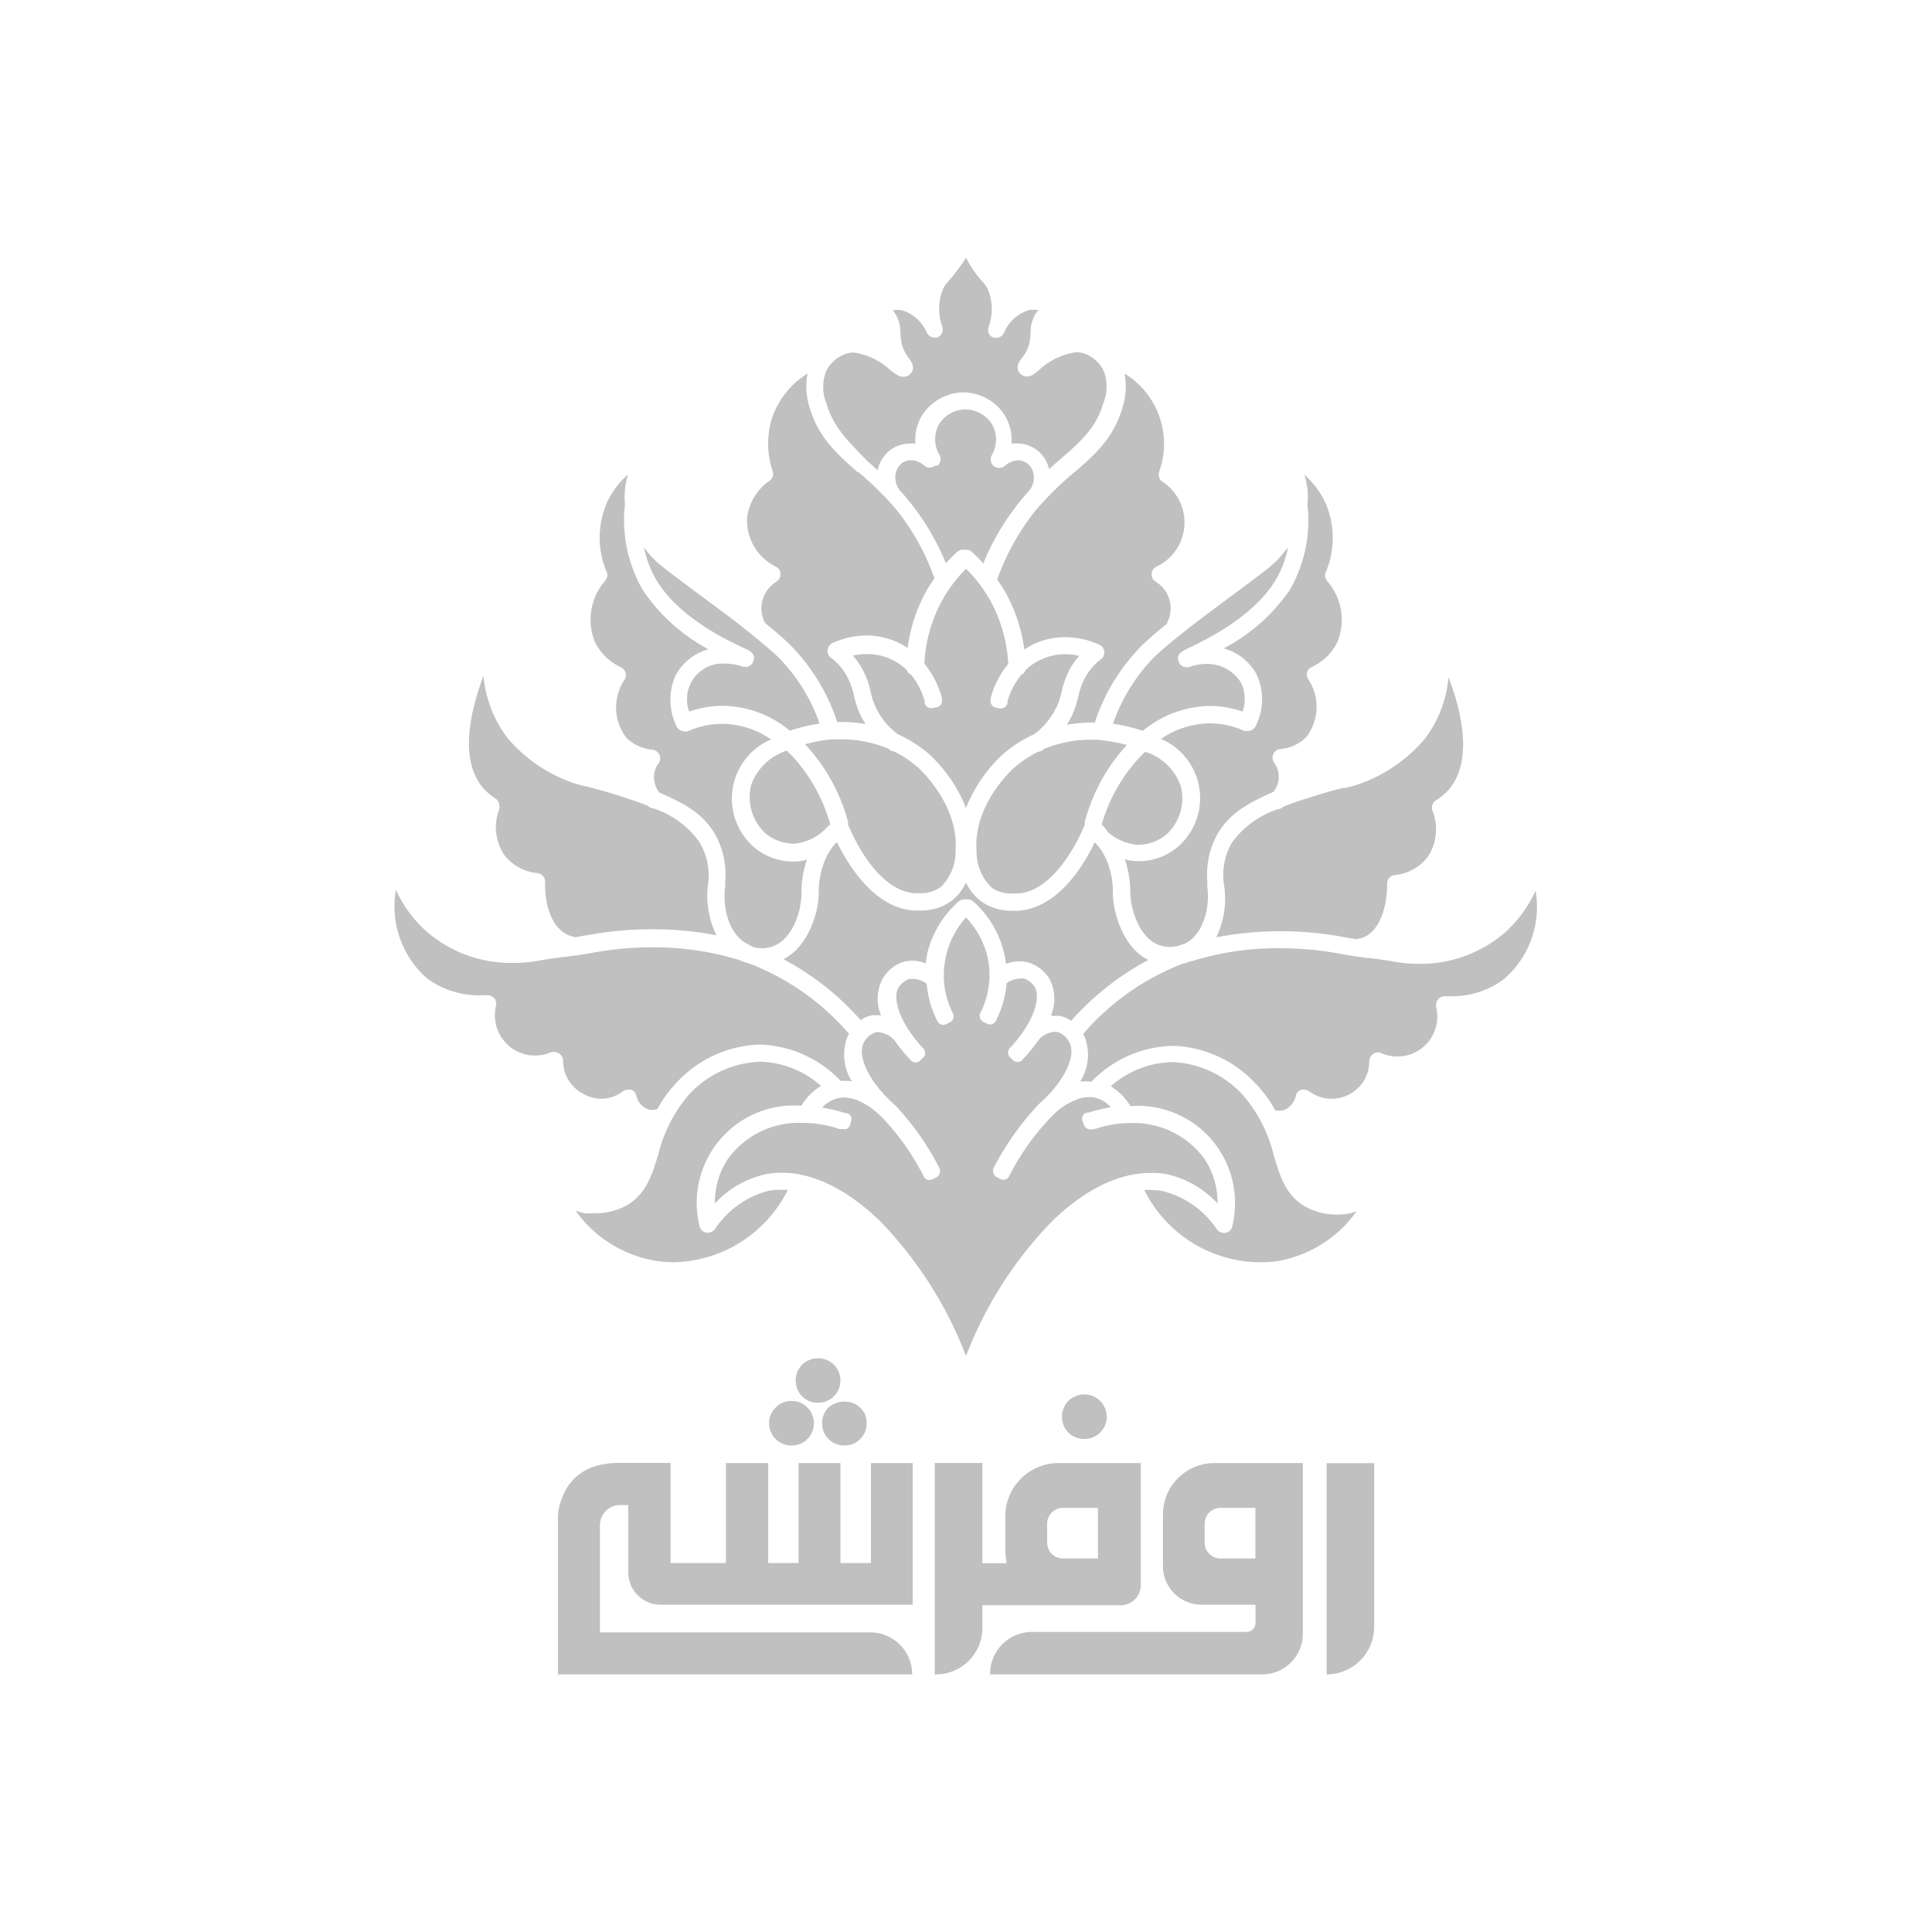 <svg id="Layer_1" data-name="Layer 1" xmlns="http://www.w3.org/2000/svg" viewBox="0 0 150 150"><defs><style>.cls-1{fill:silver;}</style></defs><path class="cls-1" d="M82.45,110a1.91,1.91,0,0,1,.13-.68,2,2,0,0,1,.37-.56,1.63,1.63,0,0,1,.56-.36,1.67,1.67,0,0,1,.67-.14,1.72,1.72,0,0,1,.68.14,1.69,1.69,0,0,1,.55.36,1.79,1.79,0,0,1,.38.56,1.72,1.72,0,0,1,.14.68,1.67,1.67,0,0,1-.14.67,1.64,1.64,0,0,1-.38.55,1.57,1.57,0,0,1-.55.37,1.72,1.72,0,0,1-.68.13,1.67,1.67,0,0,1-.67-.13,1.52,1.52,0,0,1-.56-.37,1.77,1.77,0,0,1-.37-.55A1.86,1.86,0,0,1,82.45,110Z"/><path class="cls-1" d="M103,130h0V113.6h3.69v12.7A3.69,3.69,0,0,1,103,130Z"/><path class="cls-1" d="M101.16,113.59H94.29a4,4,0,0,0-4,4v4a3,3,0,0,0,3,3h4.19v1.44a.69.69,0,0,1-.68.67H80.13A3.26,3.26,0,0,0,76.87,130H98a3.15,3.15,0,0,0,3.15-3.15v-.11h0V113.59ZM97.47,121H94.76a1.23,1.23,0,0,1-1.23-1.22v-1.49a1.23,1.23,0,0,1,1.23-1.22h2.71Z"/><path class="cls-1" d="M82.05,113.59a4.15,4.15,0,0,0-4,4.24v2.54a4.38,4.38,0,0,0,.08.82c0,.06,0,.12,0,.18H76.27v-7.78h-3.7V130h.1a3.6,3.6,0,0,0,3.6-3.6v-1.77H87a1.56,1.56,0,0,0,1.57-1.56v-9.48ZM85.24,121H82.53a1.23,1.23,0,0,1-1.23-1.22v-1.49a1.23,1.23,0,0,1,1.23-1.22h2.71Z"/><path class="cls-1" d="M62.28,108.41a1.62,1.62,0,0,0,.55.37,1.67,1.67,0,0,0,.67.13,1.8,1.8,0,0,0,.69-.13,1.84,1.84,0,0,0,.55-.37,1.62,1.62,0,0,0,.37-.55,1.7,1.7,0,0,0,0-1.35,1.76,1.76,0,0,0-.37-.56,1.74,1.74,0,0,0-1.24-.49,1.67,1.67,0,0,0-.67.13,1.59,1.59,0,0,0-.55.36,1.76,1.76,0,0,0-.37.56,1.82,1.82,0,0,0,0,1.35A1.62,1.62,0,0,0,62.28,108.41Z"/><path class="cls-1" d="M64.33,109.27a1.69,1.69,0,0,0-.5,1.24,1.74,1.74,0,0,0,.13.67,1.84,1.84,0,0,0,.37.55,1.72,1.72,0,0,0,.55.37,1.9,1.9,0,0,0,.67.13,1.93,1.93,0,0,0,.69-.13,1.72,1.72,0,0,0,.55-.37,1.84,1.84,0,0,0,.37-.55,1.84,1.84,0,0,0,0-1.36,1.7,1.7,0,0,0-1.61-1,1.7,1.7,0,0,0-.67.13A1.72,1.72,0,0,0,64.33,109.27Z"/><path class="cls-1" d="M60.23,111.73a1.62,1.62,0,0,0,.55.37,1.86,1.86,0,0,0,.67.13,1.91,1.91,0,0,0,.68-.13,1.62,1.62,0,0,0,.55-.37,1.67,1.67,0,0,0,.37-.55,1.72,1.72,0,0,0,0-1.36,1.57,1.57,0,0,0-.37-.55,1.62,1.62,0,0,0-.55-.37,1.72,1.72,0,0,0-.68-.13,1.67,1.67,0,0,0-.67.13,1.62,1.62,0,0,0-.55.37,1.72,1.72,0,0,0-.38,1.91A1.87,1.87,0,0,0,60.23,111.73Z"/><path class="cls-1" d="M48.78,122.11v-5.26h-.63a1.57,1.57,0,0,0-1.57,1.57v8.32h21A3.25,3.25,0,0,1,70.82,130H43.32v-8.65h0v-3.43a3.82,3.82,0,0,1,.32-1.61,3.78,3.78,0,0,1,.93-1.49,3.85,3.85,0,0,1,1.49-.93,6.26,6.26,0,0,1,2-.31h4v7.77h4.3v-7.76h3.28v7.76H62v-7.76h3.25v7.76h2.37v-7.76h3.24v11H51.29A2.51,2.51,0,0,1,48.78,122.11Z"/><path class="cls-1" d="M48.78,116.84h0Z"/><path class="cls-1" d="M37.46,61.12c-1.84-2.23-.9-6.06.08-8.65a9.29,9.29,0,0,0,1.85,4.81,11.66,11.66,0,0,0,5.18,3.53l0,0c.33.1.68.19,1.07.28.68.18,1.54.39,2.86.83.83.28,1.31.44,1.81.65h0a.5.5,0,0,0,.39.18h0a7.19,7.19,0,0,1,3.57,2.58A5,5,0,0,1,55,68.44h0a7,7,0,0,0,.63,4.18,25.43,25.43,0,0,0-5-.47,27,27,0,0,0-4.71.4l-1.24.21h0a2.35,2.35,0,0,1-.78-.28c-1.7-1-1.58-3.84-1.58-4a.66.66,0,0,0-.58-.69,3.7,3.7,0,0,1-2.57-1.39,3.86,3.86,0,0,1-.4-3.59.6.6,0,0,0,0-.26.67.67,0,0,0-.31-.56A4.37,4.37,0,0,1,37.46,61.12Z"/><path class="cls-1" d="M60.71,92.38l.46,0A10.12,10.12,0,0,1,52.32,98a8.78,8.78,0,0,1-1.45-.12A9.54,9.54,0,0,1,44.69,94a4.76,4.76,0,0,0,.74.2,6.31,6.31,0,0,0,.76,0,5.12,5.12,0,0,0,2.07-.42c1.83-.81,2.33-2.45,2.86-4.19v0A11.09,11.09,0,0,1,53.48,85,7.9,7.9,0,0,1,59,82.43H59a7.39,7.39,0,0,1,4.74,1.88,4.42,4.42,0,0,0-1.52,1.54,7.56,7.56,0,0,0-7.91,9.34.67.67,0,0,0,.51.51.41.41,0,0,0,.16,0,.65.65,0,0,0,.52-.26,7.15,7.15,0,0,1,4.22-3A5,5,0,0,1,60.71,92.38Z"/><path class="cls-1" d="M51,45.1a8.13,8.13,0,0,1-1-2.6c.12.17.25.32.37.47l0,0c.57.69.89.93,3.93,3.2l.09.06.35.26c1.9,1.41,2.2,1.64,2.66,2,.76.6,2.15,1.71,3,2.51a13.59,13.59,0,0,1,3.23,5.18,13.59,13.59,0,0,0-2.31.55,8.36,8.36,0,0,0-5.06-1.93h-.13a7.85,7.85,0,0,0-2.62.45,2.77,2.77,0,0,1,2.86-3.72,3.64,3.64,0,0,1,1.18.19,1.07,1.07,0,0,0,.32.06.65.65,0,0,0,.61-.42c.25-.6-.27-.84-.73-1.05l0,0C56.51,49.73,52.78,48,51,45.1Z"/><path class="cls-1" d="M47,45.07a.64.64,0,0,0,.09-.69,6.81,6.81,0,0,1,0-5.28,6.47,6.47,0,0,1,1.67-2.26,5.92,5.92,0,0,0-.24,2.31,10.93,10.93,0,0,0,1.38,6.65A14.22,14.22,0,0,0,55,50.41a4.11,4.11,0,0,0-2.53,2,4.62,4.62,0,0,0,.07,4,.68.68,0,0,0,.6.37.7.7,0,0,0,.25,0h0a6.5,6.5,0,0,1,2.68-.58h.14a6.73,6.73,0,0,1,3.65,1.21,5,5,0,0,0-1.33,8.36,4.75,4.75,0,0,0,2.95,1.12h.3a4.4,4.4,0,0,0,.87-.15l-.09.29a7.37,7.37,0,0,0-.33,2.14,5.48,5.48,0,0,1-.08,1c0,.28-.47,2.64-2.1,3.29a2.65,2.65,0,0,1-.89.16,3.58,3.58,0,0,1-.64-.07L58,73.27c-1.25-.65-1.95-2.49-1.69-4.5,0,0,0,0,0,0l0-.16v-.13s0-.06,0-.08a6.4,6.4,0,0,0-.84-3.71c-1-1.69-2.69-2.45-4.3-3.17a2,2,0,0,1-.39-1.32,1.78,1.78,0,0,1,.35-.94.65.65,0,0,0,.07-.66.67.67,0,0,0-.55-.39,3.34,3.34,0,0,1-2-.91,3.85,3.85,0,0,1-.15-4.54.67.67,0,0,0,.06-.55.64.64,0,0,0-.35-.4,4.29,4.29,0,0,1-2-1.92A4.6,4.6,0,0,1,47,45.07Z"/><path class="cls-1" d="M61.72,58.93A13,13,0,0,1,64.46,64c-.13.12-.29.27-.46.45a4,4,0,0,1-2.29,1.05h-.17a3.51,3.51,0,0,1-2.11-.8,3.83,3.83,0,0,1-1.1-3.78,4.33,4.33,0,0,1,2.76-2.64C61.23,58.42,61.45,58.63,61.72,58.93Z"/><path class="cls-1" d="M45.32,84.94a2.86,2.86,0,0,1-1.6-2.59.66.66,0,0,0-.3-.55.71.71,0,0,0-.37-.12.93.93,0,0,0-.23,0l0,0a3,3,0,0,1-1.25.27,3.08,3.08,0,0,1-2-.7,3.14,3.14,0,0,1-1.06-3.16.67.67,0,0,0-.13-.58.7.7,0,0,0-.51-.24h-.42A6.85,6.85,0,0,1,33.2,76a7.43,7.43,0,0,1-2.46-6.91,9.76,9.76,0,0,0,2.41,3.26,10,10,0,0,0,6.7,2.41,11.84,11.84,0,0,0,1.66-.12c.88-.16,1.55-.25,2.2-.34l.13,0,.83-.12h.11l1.42-.24a25.07,25.07,0,0,1,4.46-.39,22.5,22.5,0,0,1,6.79,1,.34.34,0,0,0,.12.06,3.65,3.65,0,0,0,.59.19,19.45,19.45,0,0,1,7.76,5.47,2,2,0,0,0-.15.28,3.93,3.93,0,0,0,.37,3.41,4,4,0,0,0-.62-.05h-.26A9.05,9.05,0,0,0,59,81.1h-.07a9.18,9.18,0,0,0-6.44,3,9.7,9.7,0,0,0-1.45,2,1.18,1.18,0,0,1-.42.07,1,1,0,0,1-.35-.06,1.53,1.53,0,0,1-.88-1.08s0,0,0,0A.66.66,0,0,0,49,84.6a.7.7,0,0,0-.25,0,.67.67,0,0,0-.4.14,2.86,2.86,0,0,1-1.71.57A2.81,2.81,0,0,1,45.32,84.94Z"/><path class="cls-1" d="M58,40.23a4.07,4.07,0,0,1,1.7-2.87A.67.67,0,0,0,60,36.6a6.63,6.63,0,0,1-.07-4.11A6.54,6.54,0,0,1,62.7,29a5.3,5.3,0,0,0,.17,2.67c.68,2.32,2.16,3.61,3.73,5l.07,0a24.73,24.73,0,0,1,2.88,2.85,17.84,17.84,0,0,1,3,5.39,11,11,0,0,0-.64,1,12.32,12.32,0,0,0-1.44,4.4,5.59,5.59,0,0,0-1.27-.64,5.66,5.66,0,0,0-1.92-.33,6.39,6.39,0,0,0-2.65.59.7.7,0,0,0-.38.54.67.67,0,0,0,.27.6,4.42,4.42,0,0,1,1.17,1.32A5.53,5.53,0,0,1,66.3,54c.07.29.14.57.25.89a6.1,6.1,0,0,0,.66,1.33,11.32,11.32,0,0,0-1.92-.17H65a15.33,15.33,0,0,0-3.67-6c-.56-.54-1.32-1.18-1.94-1.69l0,0a2.44,2.44,0,0,1,.89-3.2.67.67,0,0,0,.32-.58v-.05a.66.66,0,0,0-.35-.53A4,4,0,0,1,58,40.23Z"/><path class="cls-1" d="M65.31,57.4a9.56,9.56,0,0,1,3.67.73l.11.1a.56.56,0,0,0,.32.11h0a8.82,8.82,0,0,1,1.89,1.27s3.17,2.83,2.89,6.44A3.79,3.79,0,0,1,73,68.9a2.69,2.69,0,0,1-1.59.45H71c-2.94-.24-4.79-4.44-5.15-5.32l0-.09a.82.82,0,0,1,0-.11A14.26,14.26,0,0,0,62.7,58l-.2-.22a13.76,13.76,0,0,1,2.06-.38C64.81,57.41,65.05,57.4,65.31,57.4Z"/><path class="cls-1" d="M72.78,36.16a.65.65,0,0,0,.16-.84,2.39,2.39,0,0,1,0-2.44,2.48,2.48,0,0,1,1.86-1.09l.23,0h0A2.51,2.51,0,0,1,77,32.9a2.4,2.4,0,0,1,0,2.44.68.68,0,0,0,.16.85.71.71,0,0,0,.42.14.66.66,0,0,0,.45-.17,1.59,1.59,0,0,1,1-.42,1.14,1.14,0,0,1,.64.18,1.24,1.24,0,0,1,.56.81,1.58,1.58,0,0,1-.21,1.21l-.09.13c-.21.23-.42.47-.59.68a19.06,19.06,0,0,0-3,5,10.42,10.42,0,0,0-.87-.89.62.62,0,0,0-.38-.18l-.27,0h-.06a.66.66,0,0,0-.45.17,10.42,10.42,0,0,0-.87.89,18.89,18.89,0,0,0-3-5c-.2-.25-.4-.48-.59-.68l-.09-.14a1.59,1.59,0,0,1-.21-1.2,1.32,1.32,0,0,1,.56-.82,1.22,1.22,0,0,1,.64-.17,1.58,1.58,0,0,1,1,.41.66.66,0,0,0,.87,0Z"/><path class="cls-1" d="M73.07,54.68a.49.49,0,0,0,.05-.39l0-.15a7.23,7.23,0,0,0-1.35-2.61,11.25,11.25,0,0,1,1.36-4.88A11.14,11.14,0,0,1,75,44.16a11,11,0,0,1,1.91,2.51,11.44,11.44,0,0,1,1.37,4.88,7.09,7.09,0,0,0-1.36,2.62l0,.15a.43.43,0,0,0,.06.38.48.48,0,0,0,.31.23l.31.07a.25.25,0,0,0,.12,0,.5.5,0,0,0,.26-.08.53.53,0,0,0,.24-.31l0-.16a5.76,5.76,0,0,1,1.08-2.07.62.62,0,0,0,.19-.12.43.43,0,0,0,.11-.21,4.24,4.24,0,0,1,1.62-1,4.39,4.39,0,0,1,1.48-.26,4.52,4.52,0,0,1,1.09.13,5.86,5.86,0,0,0-.66.91,7,7,0,0,0-.71,1.89,7.59,7.59,0,0,1-.22.78A5.76,5.76,0,0,1,80.31,57a9.81,9.81,0,0,0-2.5,1.61A11.51,11.51,0,0,0,75,62.73a11.54,11.54,0,0,0-2.81-4.13A10.11,10.11,0,0,0,69.7,57a5.61,5.61,0,0,1-1.89-2.52c-.09-.26-.16-.52-.22-.77a6,6,0,0,0-1.37-2.81,5.12,5.12,0,0,1,1.09-.12,4.38,4.38,0,0,1,1.48.25,4.26,4.26,0,0,1,1.62,1,.61.61,0,0,0,.11.21.52.52,0,0,0,.19.11,5.76,5.76,0,0,1,1.08,2.08l0,.15a.52.52,0,0,0,.49.4l.12,0,.31-.07A.53.53,0,0,0,73.07,54.68Z"/><path class="cls-1" d="M64.16,31.31a3.33,3.33,0,0,1,0-2.53,2.65,2.65,0,0,1,1.88-1.4,1.24,1.24,0,0,1,.27,0,5.14,5.14,0,0,1,2.77,1.32h0c.43.33.71.55,1,.55A.72.72,0,0,0,70.7,29c.43-.47,0-1-.12-1.18v0A2.89,2.89,0,0,1,70,26.64a5.53,5.53,0,0,1-.09-.77,2.81,2.81,0,0,0-.28-1.3,2.6,2.6,0,0,0-.34-.5h.22a3.13,3.13,0,0,1,.44,0,3.05,3.05,0,0,1,2,1.74s0,0,0,0a.68.68,0,0,0,.62.4.57.57,0,0,0,.18,0h0a.68.68,0,0,0,.42-.82,4,4,0,0,1,.1-3.06,3.07,3.07,0,0,1,.4-.53l0,0,.09-.1c.16-.19.35-.42.58-.74A9.32,9.32,0,0,0,75,20a8.15,8.15,0,0,0,1.23,1.81l0,0a3.35,3.35,0,0,1,.42.55,4,4,0,0,1,.09,3.06.66.66,0,0,0,.42.81h0a.58.58,0,0,0,.19,0,.66.66,0,0,0,.62-.44,3,3,0,0,1,2-1.73,3.25,3.25,0,0,1,.44,0h.22a2.39,2.39,0,0,0-.34.51,2.93,2.93,0,0,0-.28,1.29,4.56,4.56,0,0,1-.09.78,3,3,0,0,1-.59,1.17c-.17.22-.55.71-.14,1.17a.71.71,0,0,0,.54.25c.34,0,.6-.21,1-.55a5.25,5.25,0,0,1,2.8-1.33,1.1,1.1,0,0,1,.26,0,2.65,2.65,0,0,1,1.88,1.4,3.38,3.38,0,0,1,0,2.53c-.58,2-1.86,3.08-3.34,4.37-.28.25-.58.5-.88.78a.43.43,0,0,1,0,0,2.53,2.53,0,0,0-2.5-2l-.42,0a3.65,3.65,0,0,0-.56-2.25,3.86,3.86,0,0,0-3-1.71l-.27,0h-.07a3.91,3.91,0,0,0-3,1.71,3.69,3.69,0,0,0-.56,2.26,3,3,0,0,0-.42,0,2.6,2.6,0,0,0-1.34.37,2.64,2.64,0,0,0-1.16,1.66.43.43,0,0,0,0,.05c-.3-.28-.6-.54-.87-.78l0,0C65.94,34.31,64.72,33.25,64.16,31.31Z"/><path class="cls-1" d="M81.6,78.83A3.35,3.35,0,0,0,81.48,76a2.91,2.91,0,0,0-1.58-1.25,2.75,2.75,0,0,0-1.8.09,7.64,7.64,0,0,0-.13-.79A7.76,7.76,0,0,0,75.58,70a.63.63,0,0,0-.38-.17l-.27,0h-.06a.68.68,0,0,0-.45.17A7.79,7.79,0,0,0,72,74c-.06.28-.1.54-.13.8a2.68,2.68,0,0,0-1.8-.1A2.93,2.93,0,0,0,68.52,76a3.38,3.38,0,0,0-.12,2.83l-.26,0a2.4,2.4,0,0,0-.46,0,2.58,2.58,0,0,0-.86.37,21.32,21.32,0,0,0-6-4.73c2-1,2.57-3.63,2.66-4.17a7.51,7.51,0,0,0,.09-1.16v0a6.13,6.13,0,0,1,.27-1.76,5.46,5.46,0,0,1,.56-1.28,4.42,4.42,0,0,1,.5-.66l.08-.06c.84,1.73,2.85,5.06,5.9,5.31l.51,0A4,4,0,0,0,73.8,70,3.85,3.85,0,0,0,75,68.51,3.82,3.82,0,0,0,76.2,70a4.05,4.05,0,0,0,2.37.71c.23,0,.42,0,.53,0,3-.24,5-3.41,5.89-5.31l.08.07a4.42,4.42,0,0,1,.51.66,5,5,0,0,1,.55,1.27,5.84,5.84,0,0,1,.27,1.8,7.37,7.37,0,0,0,.1,1.16c.14.75.72,3.21,2.66,4.17a21.42,21.42,0,0,0-6,4.73,2.26,2.26,0,0,0-.86-.38,2.38,2.38,0,0,0-.46,0Z"/><path class="cls-1" d="M85.43,57.46a13.18,13.18,0,0,1,2.07.38l-.2.21a14.21,14.21,0,0,0-3.08,5.77l0,.08,0,.06a.41.41,0,0,0,0,.08c-.37.89-2.24,5.09-5.15,5.33h-.39A2.69,2.69,0,0,1,77,68.92a3.84,3.84,0,0,1-1.18-2.85c-.28-3.63,2.85-6.4,2.88-6.43a8.57,8.57,0,0,1,1.92-1.28.56.56,0,0,0,.31-.11l.12-.1a10,10,0,0,1,2-.58,9.52,9.52,0,0,1,1.64-.14l.65,0Z"/><path class="cls-1" d="M85.54,64A13,13,0,0,1,88.29,59c.27-.29.49-.5.62-.63A4.26,4.26,0,0,1,91.66,61a3.78,3.78,0,0,1-1.09,3.78,3.49,3.49,0,0,1-2.1.81h-.18a4.07,4.07,0,0,1-2.29-1C85.83,64.3,85.67,64.16,85.54,64Z"/><path class="cls-1" d="M87.13,31.71A5.48,5.48,0,0,0,87.31,29,6.4,6.4,0,0,1,90,36.62a.67.67,0,0,0,.24.77A3.79,3.79,0,0,1,89.78,44a.65.65,0,0,0-.37.59.67.67,0,0,0,.31.57,2.42,2.42,0,0,1,.89,3.2l0,.06c-.67.54-1.4,1.16-1.94,1.68a15.25,15.25,0,0,0-3.67,6h-.29a11.11,11.11,0,0,0-1.89.17,5.77,5.77,0,0,0,.65-1.32c.11-.32.18-.61.26-.89a5.25,5.25,0,0,1,.57-1.55,4.57,4.57,0,0,1,1.17-1.32.66.66,0,0,0-.11-1.13,6.39,6.39,0,0,0-2.65-.59,5.9,5.9,0,0,0-1.92.32,5,5,0,0,0-1.26.65A12.71,12.71,0,0,0,78.07,46c-.2-.35-.42-.69-.65-1a18.4,18.4,0,0,1,3-5.39,25.4,25.4,0,0,1,2.93-2.89C85,35.33,86.45,34,87.13,31.71Z"/><path class="cls-1" d="M89.29,91.07c-2.43,0-5.05,1.28-7.57,3.71A30.79,30.79,0,0,0,75,105.28a30.87,30.87,0,0,0-6.73-10.53c-2.52-2.42-5.14-3.7-7.57-3.7a6,6,0,0,0-1.2.11,7.6,7.6,0,0,0-4,2.28,6.16,6.16,0,0,1,1-3.44,6.81,6.81,0,0,1,5.79-2.82,9.09,9.09,0,0,1,2.9.48l.14,0a.51.51,0,0,0,.17,0,.59.59,0,0,0,.23,0,.59.59,0,0,0,.26-.3l.09-.3a.5.5,0,0,0-.31-.64l-.15,0A11.56,11.56,0,0,0,63.83,86a2.35,2.35,0,0,1,1.22-.73,1.84,1.84,0,0,1,.47-.06,2.87,2.87,0,0,1,1,.2,5.3,5.3,0,0,1,1.59,1l.31.28a19.07,19.07,0,0,1,3.24,4.53l.07.14a.5.5,0,0,0,.3.25.39.39,0,0,0,.15,0,.5.5,0,0,0,.24-.06l.28-.14a.53.53,0,0,0,.25-.3.48.48,0,0,0,0-.39l-.07-.14a21.09,21.09,0,0,0-3.16-4.53,1,1,0,0,0-.08-.11l-.12-.1h0l-.5-.47c-1.61-1.59-2.41-3.32-2-4.34a1.6,1.6,0,0,1,1-.89.62.62,0,0,1,.19,0,1.87,1.87,0,0,1,1.39.84,12.77,12.77,0,0,0,1,1.22l.11.12a.51.51,0,0,0,.38.16.5.5,0,0,0,.34-.13l.23-.21a.53.53,0,0,0,.17-.35.5.5,0,0,0-.14-.37l-.1-.12c-1.82-2-2.3-3.84-1.83-4.63a1.66,1.66,0,0,1,.82-.66,1.44,1.44,0,0,1,.37,0,1.81,1.81,0,0,1,1,.36,7.7,7.7,0,0,0,.76,2.77l.07.14a.49.49,0,0,0,.46.29.59.59,0,0,0,.22-.05l.28-.14a.5.5,0,0,0,.26-.29.48.48,0,0,0,0-.39l-.07-.14a6.47,6.47,0,0,1-.51-4.19A6.55,6.55,0,0,1,75,71.23a6.61,6.61,0,0,1,1.68,3.11,6.52,6.52,0,0,1-.5,4.18l-.08.14a.53.53,0,0,0,0,.39.51.51,0,0,0,.26.3l.28.13a.46.46,0,0,0,.22.06.53.53,0,0,0,.47-.29l.06-.14a7.7,7.7,0,0,0,.76-2.77,1.81,1.81,0,0,1,1-.36,1.28,1.28,0,0,1,.38,0,1.67,1.67,0,0,1,.81.66c.46.78,0,2.62-1.84,4.63l-.1.11a.46.46,0,0,0-.13.37.48.48,0,0,0,.16.35l.23.22a.56.56,0,0,0,.35.13.5.5,0,0,0,.37-.17l.11-.12a12,12,0,0,0,1-1.22,1.84,1.84,0,0,1,1.38-.83h.19a1.6,1.6,0,0,1,1,.89c.45,1-.35,2.76-2,4.35-.16.15-.33.3-.49.47h0l-.12.11-.08.1a21.73,21.73,0,0,0-3.16,4.53l-.07.14a.48.48,0,0,0,0,.39.44.44,0,0,0,.25.3l.27.15a.53.53,0,0,0,.24.06.5.5,0,0,0,.45-.28l.07-.14a19,19,0,0,1,3.26-4.53l.28-.27a5.15,5.15,0,0,1,1.6-1,2.65,2.65,0,0,1,1-.2,2,2,0,0,1,.48.05,2.44,2.44,0,0,1,1.21.74,11.12,11.12,0,0,0-1.75.42l-.15,0a.55.55,0,0,0-.3.26.53.53,0,0,0,0,.39l.11.3a.5.5,0,0,0,.48.34.39.39,0,0,0,.15,0l.15,0a8.93,8.93,0,0,1,2.91-.49A6.81,6.81,0,0,1,93.53,90a6.16,6.16,0,0,1,1,3.44,7.65,7.65,0,0,0-4-2.29A6.78,6.78,0,0,0,89.29,91.07Z"/><path class="cls-1" d="M89.58,51.05c.86-.83,2.35-2,3-2.51.46-.35.73-.56,2.66-2l.35-.26C98.68,44,99,43.73,99.59,43l.41-.5a7.75,7.75,0,0,1-1,2.6c-1.76,2.86-5.49,4.63-6.71,5.21-.5.24-1,.47-.77,1.08a.66.66,0,0,0,.62.42,1,1,0,0,0,.31-.06,3.7,3.7,0,0,1,1.18-.2A3.07,3.07,0,0,1,96.35,53a3,3,0,0,1,.13,2.25,8.09,8.09,0,0,0-2.62-.44h-.13a8.45,8.45,0,0,0-5,1.93,14.36,14.36,0,0,0-2.32-.55A14,14,0,0,1,89.58,51.05Z"/><path class="cls-1" d="M100.13,45.82a10.85,10.85,0,0,0,1.38-6.64,5.75,5.75,0,0,0-.24-2.32,6.53,6.53,0,0,1,1.67,2.26,6.83,6.83,0,0,1,0,5.29.67.67,0,0,0,.07.67,4.56,4.56,0,0,1,.81,4.8,4.13,4.13,0,0,1-2,1.92.67.67,0,0,0-.34.38l0,0a.68.68,0,0,0,.07.52,3.86,3.86,0,0,1-.15,4.55,3.29,3.29,0,0,1-2,.91.64.64,0,0,0-.54.39.65.65,0,0,0,.07.67,2,2,0,0,1,.35.94,1.94,1.94,0,0,1-.4,1.31c-1.61.73-3.27,1.49-4.29,3.17a6.45,6.45,0,0,0-.86,3.67v.13l0,.09v.17a.14.14,0,0,0,0,.07c.25,2-.45,3.85-1.71,4.48l-.56.19a2.86,2.86,0,0,1-.63.08,2.52,2.52,0,0,1-.9-.17c-1.62-.64-2.06-3-2.1-3.27a7.06,7.06,0,0,1-.08-1A8,8,0,0,0,87.42,67c0-.1-.07-.2-.1-.29a3.87,3.87,0,0,0,.87.15l.28,0a4.7,4.7,0,0,0,3-1.13,5,5,0,0,0-1.33-8.36,6.9,6.9,0,0,1,3.65-1.21h.14a6.55,6.55,0,0,1,2.68.59.81.81,0,0,0,.27,0,.67.67,0,0,0,.6-.36,4.59,4.59,0,0,0,.07-4.05,4.17,4.17,0,0,0-2.54-2A14.27,14.27,0,0,0,100.13,45.82Z"/><path class="cls-1" d="M104.57,94.25a5.89,5.89,0,0,0,.75-.2,9.5,9.5,0,0,1-6.18,3.87A8.66,8.66,0,0,1,97.7,98a10.11,10.11,0,0,1-8.86-5.61,3.4,3.4,0,0,1,.45,0,5.2,5.2,0,0,1,1,.09,7.16,7.16,0,0,1,4.21,3l0,0a.69.69,0,0,0,.51.24l.16,0a.63.63,0,0,0,.5-.52,7.54,7.54,0,0,0-7.9-9.32h0a4.55,4.55,0,0,0-1.53-1.54A7.43,7.43,0,0,1,91,82.46h.07a7.83,7.83,0,0,1,5.46,2.6,11,11,0,0,1,2.36,4.63c.53,1.75,1,3.38,2.86,4.19a5.18,5.18,0,0,0,2.09.42A6,6,0,0,0,104.57,94.25Z"/><path class="cls-1" d="M101.45,62c1.26-.42,2.07-.64,2.87-.83l.15,0c.33-.08.63-.16.92-.25a11.78,11.78,0,0,0,5.22-3.54,9.25,9.25,0,0,0,1.85-4.8c1,2.59,1.91,6.42.09,8.64a4.37,4.37,0,0,1-1.07.92.68.68,0,0,0-.26.82,3.87,3.87,0,0,1-.39,3.6,3.69,3.69,0,0,1-2.55,1.38h0a.66.66,0,0,0-.58.71c0,.29,0,3-1.58,4a2.38,2.38,0,0,1-.79.27h0c-.39-.06-.79-.12-1.24-.21a26.76,26.76,0,0,0-9.66.06A6.9,6.9,0,0,0,95,68.49h0v0a5.09,5.09,0,0,1,.65-3.08,7.21,7.21,0,0,1,3.58-2.59h0a.49.49,0,0,0,.38-.18c.47-.19.94-.35,1.67-.6Z"/><path class="cls-1" d="M116.79,76a6.73,6.73,0,0,1-4.19,1.35h-.43a.67.67,0,0,0-.49.21.27.27,0,0,0-.07.08.72.72,0,0,0-.11.47v.07a3.1,3.1,0,0,1-3,3.85,3.1,3.1,0,0,1-1.24-.26.67.67,0,0,0-.28-.06.64.64,0,0,0-.36.11.68.68,0,0,0-.31.56A2.89,2.89,0,0,1,104.69,85a3,3,0,0,1-1.31.31,2.91,2.91,0,0,1-1.72-.57.65.65,0,0,0-.39-.13.53.53,0,0,0-.25,0,.66.66,0,0,0-.41.46v0a1.56,1.56,0,0,1-.88,1.1,1.51,1.51,0,0,1-.37.06A1.38,1.38,0,0,1,99,86.2a8.81,8.81,0,0,0-1.45-2,9.17,9.17,0,0,0-6.43-3H91a9.07,9.07,0,0,0-6.25,2.77l-.25,0a4,4,0,0,0-.63,0,3.91,3.91,0,0,0,.37-3.4,2.77,2.77,0,0,0-.15-.29,19.39,19.39,0,0,1,7.74-5.46,3.54,3.54,0,0,0,.63-.2h0l.09,0h0a22.3,22.3,0,0,1,6.76-1,25.8,25.8,0,0,1,4.46.38c.56.11,1,.18,1.42.24l.48.07.47.07.19,0c.63.08,1.29.17,2.12.32a11.32,11.32,0,0,0,1.67.13,10,10,0,0,0,6.7-2.41,9.71,9.71,0,0,0,2.4-3.27A7.4,7.4,0,0,1,116.79,76Z"/></svg>